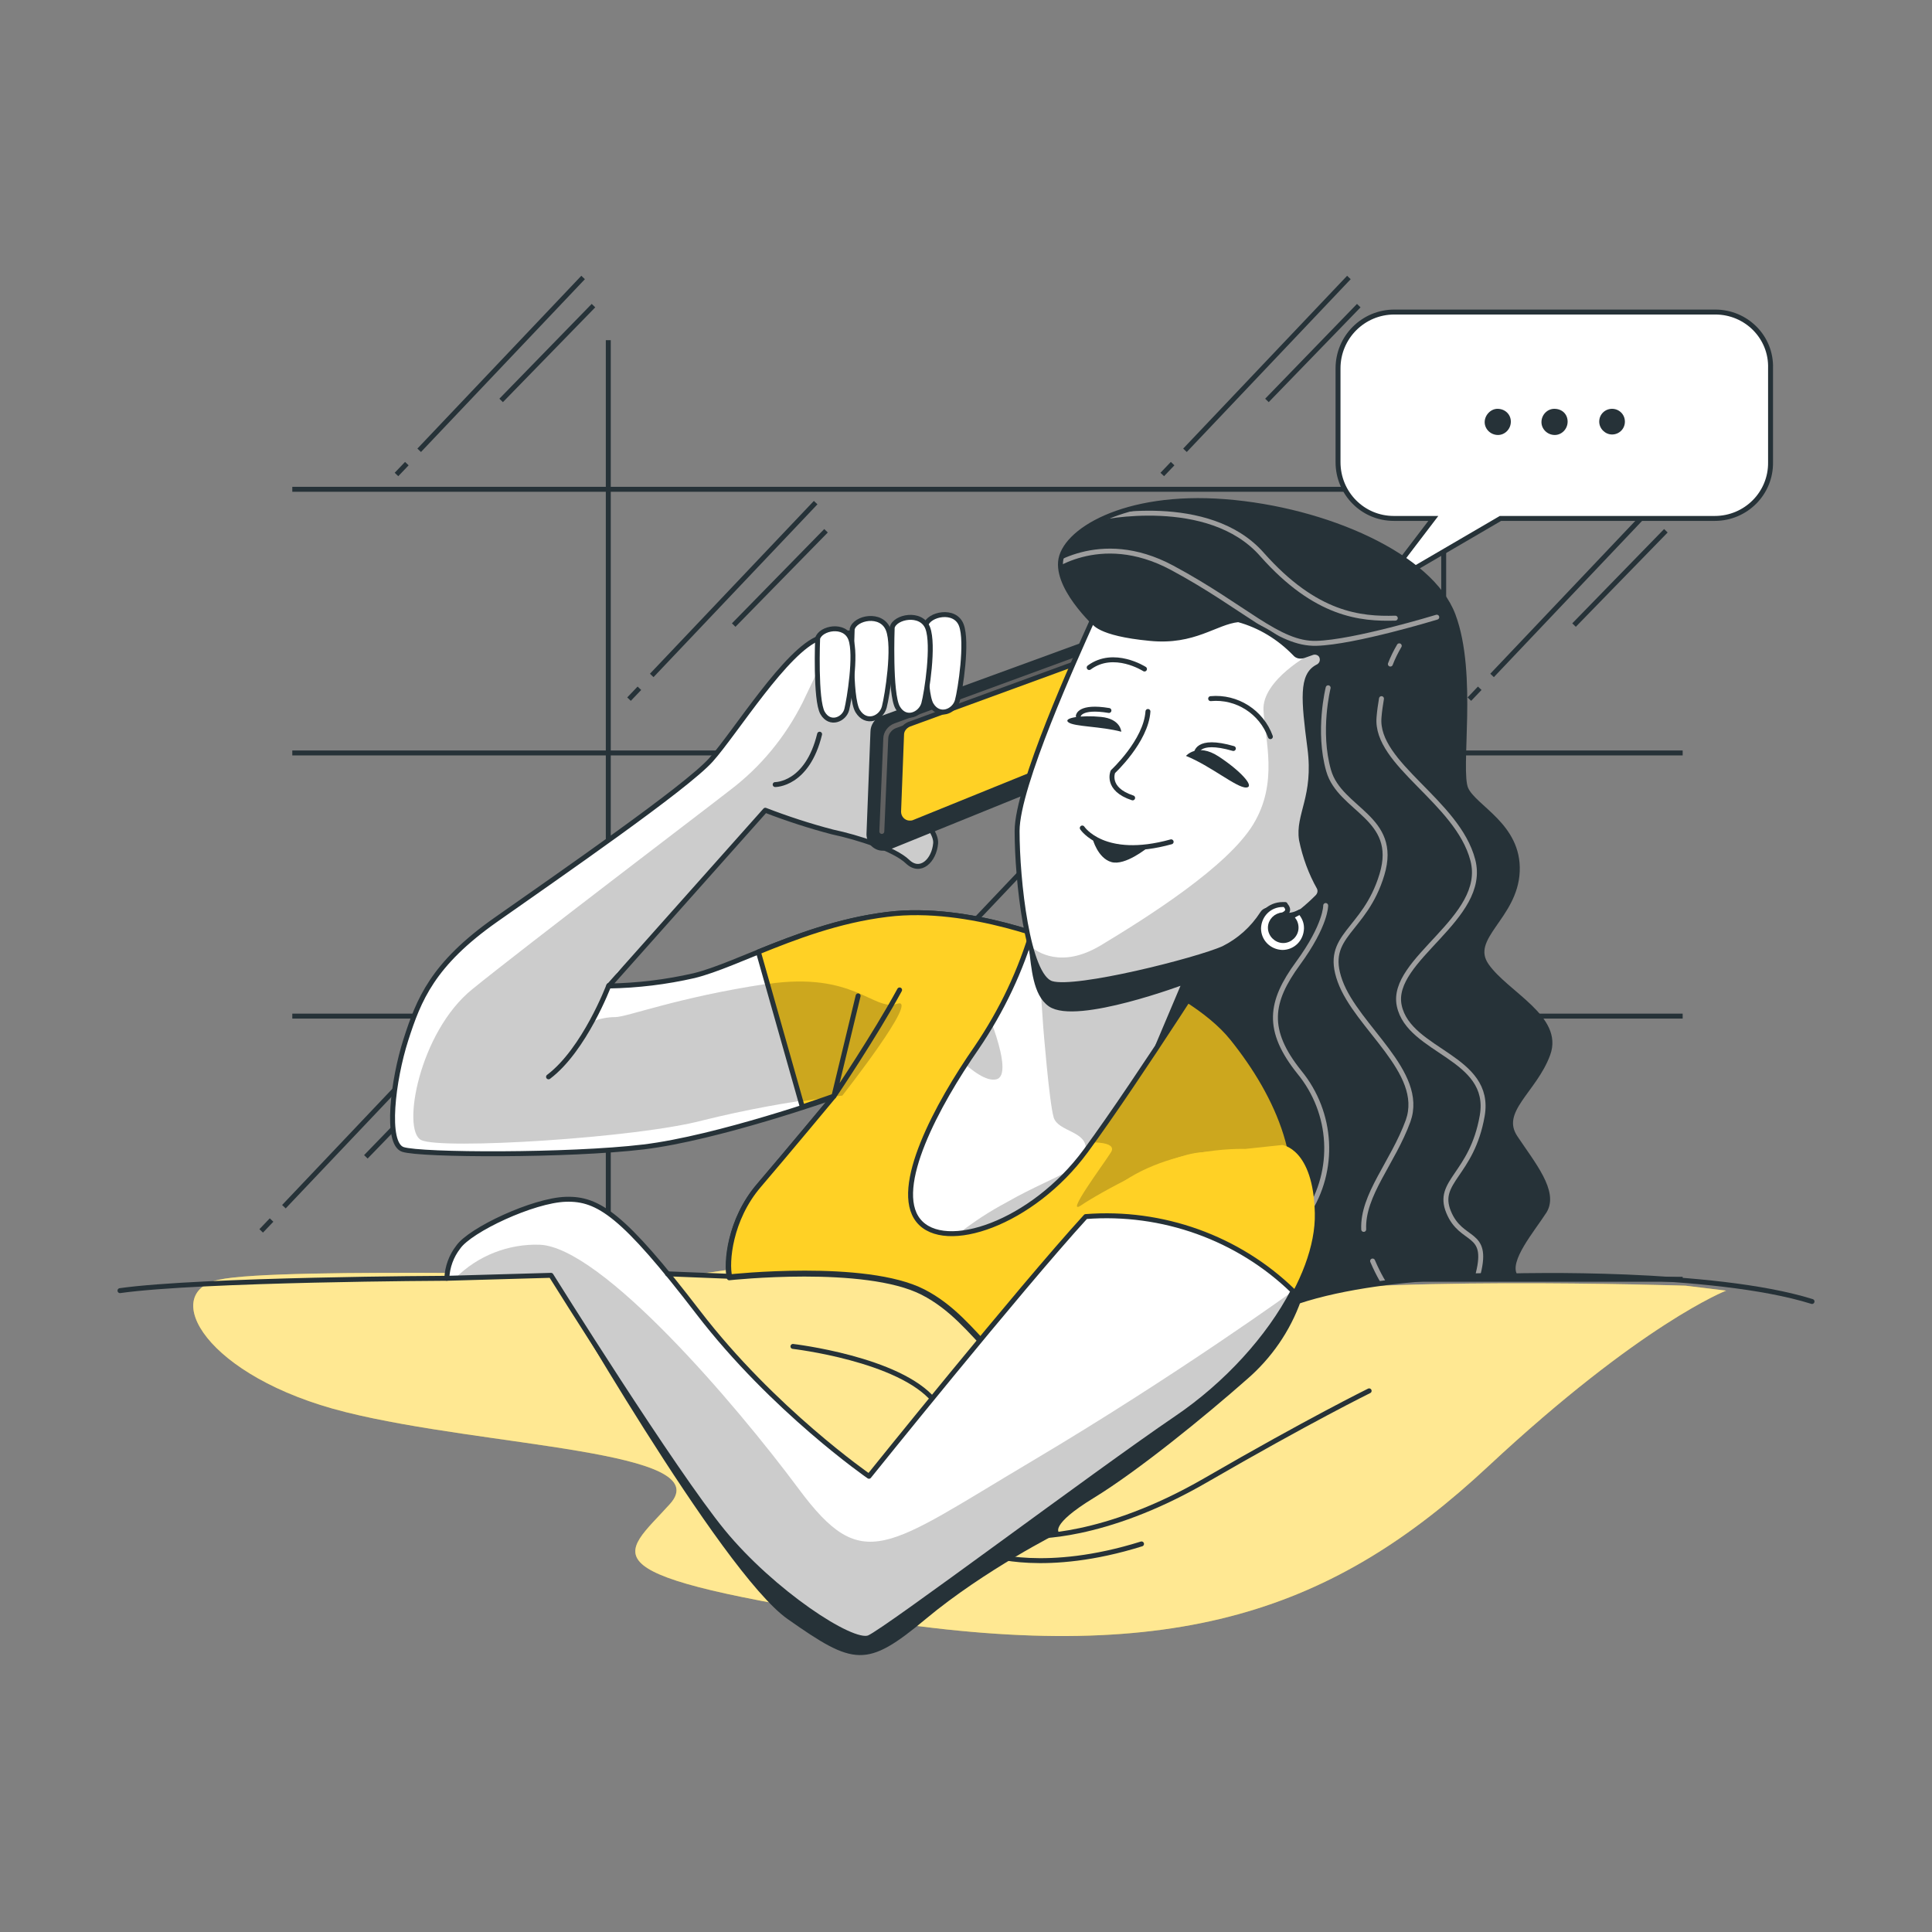 <?xml version="1.0" encoding="utf-8"?>
<!-- Generator: Adobe Illustrator 25.2.3, SVG Export Plug-In . SVG Version: 6.00 Build 0)  -->
<svg version="1.1" id="Layer_1" xmlns="http://www.w3.org/2000/svg" xmlns:xlink="http://www.w3.org/1999/xlink" x="0px" y="0px"
	 viewBox="0 0 391.3 391.3" style="enable-background:new 0 0 391.3 391.3;" xml:space="preserve">
<rect x="0" y="0" width="391.3" height="391.3" fill="#808080" stroke="none"/>
<style type="text/css">
	.st0{fill:none;stroke:#263238;stroke-miterlimit:10;}
	.st1{fill:#FFFFFF;stroke:#263238;stroke-miterlimit:10;}
	.st2{fill:#263238;}
	.st3{fill:#FFD125;}
	.st4{opacity:0.5;fill:#FFFFFF;enable-background:new    ;}
	.st5{fill:none;stroke:#263238;stroke-linecap:round;stroke-linejoin:round;}
	.st6{clip-path:url(#SVGID_2_);}
	.st7{fill:none;stroke:#9E9E9E;stroke-linecap:round;stroke-linejoin:round;}
	.st8{fill:#FFFFFF;}
	.st9{clip-path:url(#SVGID_4_);}
	.st10{opacity:0.2;enable-background:new    ;}
	.st11{clip-path:url(#SVGID_6_);}
	.st12{clip-path:url(#SVGID_8_);}
	.st13{opacity:0.2;}
	.st14{fill:#263238;stroke:#263238;stroke-linecap:round;stroke-linejoin:round;}
	.st15{clip-path:url(#SVGID_10_);}
	.st16{fill:none;stroke:#616161;stroke-linecap:round;stroke-linejoin:round;}
	.st17{fill:#FFD125;stroke:#263238;stroke-linecap:round;stroke-linejoin:round;}
	.st18{clip-path:url(#SVGID_12_);}
	.st19{fill:#FFFFFF;stroke:#263238;stroke-linecap:round;stroke-linejoin:round;}
</style>
<g>
	<g id="freepik--Window--inject-30">
		<line class="st0" x1="59.2" y1="259.1" x2="340.8" y2="259.1"/>
		<line class="st0" x1="59.2" y1="205.8" x2="340.8" y2="205.8"/>
		<line class="st0" x1="59.2" y1="152.5" x2="340.8" y2="152.5"/>
		<line class="st0" x1="59.2" y1="99.1" x2="340.8" y2="99.1"/>
		<line class="st0" x1="123.2" y1="68.9" x2="123.2" y2="259.2"/>
		<line class="st0" x1="292.4" y1="68.9" x2="292.4" y2="259.2"/>
		<line class="st0" x1="129.5" y1="139.4" x2="127.4" y2="141.6"/>
		<line class="st0" x1="165.2" y1="101.8" x2="132" y2="136.8"/>
		<line class="st0" x1="167.3" y1="107.5" x2="148.6" y2="126.6"/>
		<line class="st0" x1="299.7" y1="139.4" x2="297.6" y2="141.6"/>
		<line class="st0" x1="335.4" y1="101.8" x2="302.2" y2="136.8"/>
		<line class="st0" x1="337.4" y1="107.5" x2="318.8" y2="126.6"/>
		<line class="st0" x1="55" y1="247.1" x2="52.9" y2="249.3"/>
		<line class="st0" x1="90.7" y1="209.4" x2="57.5" y2="244.4"/>
		<line class="st0" x1="92.7" y1="215.1" x2="74.1" y2="234.3"/>
		<line class="st0" x1="82.4" y1="93.9" x2="80.3" y2="96.1"/>
		<line class="st0" x1="118.1" y1="56.2" x2="84.9" y2="91.2"/>
		<line class="st0" x1="120.2" y1="61.9" x2="101.5" y2="81.1"/>
		<line class="st0" x1="237.5" y1="93.9" x2="235.4" y2="96.1"/>
		<line class="st0" x1="273.2" y1="56.2" x2="240" y2="91.2"/>
		<line class="st0" x1="275.2" y1="61.9" x2="256.6" y2="81.1"/>
		<line class="st0" x1="189.5" y1="194.8" x2="187.4" y2="197"/>
		<line class="st0" x1="225.2" y1="157.2" x2="192.1" y2="192.1"/>
		<line class="st0" x1="227.3" y1="162.9" x2="208.7" y2="182"/>
	</g>
	<g id="freepik--text-balloon--inject-30">
		<path class="st1" d="M347.4,63.2h-65c-6.3,0-11.4,5.1-11.4,11.4v19c0,6.3,5,11.4,11.3,11.4l0,0h8l-10.9,14.3l24.5-14.3h43.4
			c6.3,0,11.4-5.1,11.3-11.4l0,0v-19C358.8,68.3,353.7,63.2,347.4,63.2z"/>
		<path class="st2" d="M306,85.4c0,1.5-1.2,2.7-2.6,2.7c-1.5,0-2.7-1.2-2.7-2.6s1.2-2.7,2.6-2.7l0,0C304.8,82.8,306,83.9,306,85.4z"
			/>
		<path class="st2" d="M317.5,85.4c0,1.5-1.2,2.7-2.6,2.7c-1.5,0-2.7-1.2-2.7-2.6c0-1.5,1.2-2.7,2.6-2.7l0,0
			C316.4,82.8,317.5,83.9,317.5,85.4z"/>
		<path class="st2" d="M329.1,85.4c0,1.5-1.2,2.6-2.6,2.6s-2.6-1.2-2.6-2.6c0-1.5,1.2-2.6,2.6-2.6l0,0
			C327.9,82.8,329.1,83.9,329.1,85.4z"/>
	</g>
	<g id="freepik--Character--inject-40">
		<path class="st3" d="M341.4,260.4c0,0-68.4-2.2-88.1,2.7s-42.1,15.9-49.2,12s1.6-8.2-17-15.9c-18.6-7.7-37.8-1.6-47-1.1
			s-83.7-1.6-95.8,1.1S41.6,278.9,70,286s75.5,7.7,65.7,18.6c-9.8,10.9-18.7,14.3,42.1,23.6s92.5-2.2,123.6-31.2
			c31.1-29,48.2-35.6,48.2-35.6L341.4,260.4z"/>
		<path class="st4" d="M341.4,260.4c0,0-68.4-2.2-88.1,2.7s-42.1,15.9-49.2,12s1.6-8.2-17-15.9c-18.6-7.7-37.8-1.6-47-1.1
			s-83.7-1.6-95.8,1.1S41.6,278.9,70,286s75.5,7.7,65.7,18.6c-9.8,10.9-18.7,14.3,42.1,23.6s92.5-2.2,123.6-31.2
			c31.1-29,48.2-35.6,48.2-35.6L341.4,260.4z"/>
		<path class="st5" d="M209,311.1c0,0,14.3,0.8,35.2-11.3s33.1-18.1,33.1-18.1"/>
		<path class="st5" d="M200.4,314.8c0,0,11.3,4,30.8-2.1"/>
		<path class="st5" d="M306.9,258.4c0,0,40-1.1,60.1,5.2"/>
		<path class="st5" d="M160.6,272.7c0,0,21.6,2.5,28.6,11"/>
		<path class="st5" d="M90.5,258.9c0,0-49.8,0.2-66.2,2.5"/>
		<path class="st2" d="M222.9,127.4c0,0-8.6-7.5-8.1-13.6s12.8-13.8,33.3-12.2s41.7,11,46.2,23s0.9,31.4,2.6,35.2
			c1.7,3.8,10.8,7.4,10.4,16.7c-0.4,9.3-10.2,13.4-6.2,19.1s15.1,10.5,12.4,17.9s-10.2,11.5-6.6,16.9s8.3,11,5.9,14.9
			c-2.5,3.9-7.7,9.9-6,13c0,0-32.5-0.6-49,7.3c0,0,2.7,0.5-15.9-11.8s-28.4-39-30.8-43.4s-1.9-31.7,1.6-44.3
			c3.5-12.6,7.8-28.5,7.8-28.5L222.9,127.4z"/>
		<g>
			<g>
				<defs>
					<path id="SVGID_1_" d="M222.9,127.4c0,0-8.6-7.5-8.1-13.6s12.8-13.8,33.3-12.2s41.7,11,46.2,23s0.9,31.4,2.6,35.2
						c1.7,3.8,10.8,7.4,10.4,16.7c-0.4,9.3-10.2,13.4-6.2,19.1s15.1,10.5,12.4,17.9s-10.2,11.5-6.6,16.9s8.3,11,5.9,14.9
						c-2.5,3.9-7.7,9.9-6,13c0,0-32.5-0.6-49,7.3c0,0,2.7,0.5-15.9-11.8s-28.4-39-30.8-43.4s-1.9-31.7,1.6-44.3
						c3.5-12.6,7.8-28.5,7.8-28.5L222.9,127.4z"/>
				</defs>
				<clipPath id="SVGID_2_">
					<use xlink:href="#SVGID_1_"  style="overflow:visible;"/>
				</clipPath>
				<g class="st6">
					<path class="st7" d="M211.9,115.7c0,0,10.6-8.7,25.5-0.7s21.5,15.5,29.2,15.3c7.7-0.2,24.4-5.3,24.4-5.3"/>
					<path class="st7" d="M222.5,104.9c0,0,22.3-4.9,33.1,7.4c10.9,12.3,20,13.1,27,12.9"/>
					<path class="st7" d="M278,255.4c2.5,5.8,4.4,7.1,4.4,7.1"/>
					<path class="st7" d="M269,139.3c0,0-2.2,8.8,0.1,16.8c2.3,8,14.3,9.4,10.8,21c-3.5,11.7-11.9,12.2-8.5,21.6
						s17.3,18.4,13.8,28.3c-3.1,8.5-9.3,15-9,22"/>
					<path class="st7" d="M279.8,141.5c-0.2,1.2-0.4,2.5-0.5,3.8c-0.8,9.5,15.9,17,19,28.9c3.1,11.8-16.9,20.1-14.9,29.5
						s18.9,10.3,16.8,22.3s-9.4,13.2-6.8,19.5s8.2,3.6,6,12.4"/>
					<path class="st7" d="M283.4,130.8c-0.7,1.2-1.3,2.4-1.8,3.7"/>
					<path class="st7" d="M268.5,183.4c0,0,0.1,3.9-5.6,11.7s-6.6,13.5,0.3,22.1c6.7,8.2,7.4,19.8,1.5,28.7"/>
				</g>
			</g>
		</g>
		<path class="st5" d="M222.9,127.4c0,0-8.6-7.5-8.1-13.6s12.8-13.8,33.3-12.2s41.7,11,46.2,23s0.9,31.4,2.6,35.2
			c1.7,3.8,10.8,7.4,10.4,16.7c-0.4,9.3-10.2,13.4-6.2,19.1s15.1,10.5,12.4,17.9s-10.2,11.5-6.6,16.9s8.3,11,5.9,14.9
			c-2.5,3.9-7.7,9.9-6,13c0,0-32.5-0.6-49,7.3c0,0,2.7,0.5-15.9-11.8s-28.4-39-30.8-43.4s-1.9-31.7,1.6-44.3
			c3.5-12.6,7.8-28.5,7.8-28.5L222.9,127.4z"/>
		<path class="st8" d="M215.2,191.2c0,0-18.8-8.1-35.5-6s-30.2,10.2-39.1,12.4c-5.7,1.3-11.4,2-17.3,2.1l31.7-35.6
			c4.4,1.7,9,3.2,13.6,4.4c5.2,1.1,12.6,3.5,15.2,6s5.4-0.2,5.7-3.7s-7.7-10-10-12.5s2.9-9.1,6-13.3c3.1-4.2,8.3-12.4,6-14.3
			c-2.3-1.9-18.8-3.9-25.5-1.5c-6.7,2.4-17,19.1-22,24.7c-5,5.6-30.8,23.4-43.6,32.4c-12.8,9-15.6,16.2-18.2,24.3
			c-2.6,8.1-4.2,21-0.6,22.2c3.6,1.2,33.7,1.3,48.7-0.5s38.5-10.1,38.5-10.1s-9.3,11.2-15.2,18.1s-6.6,15.6-5.9,18.5
			c0,0,27.5-3,39.2,3s15.3,19.1,29.5,21.9c14.2,2.8,38-18.1,43.6-32.4s-1.2-29.2-10.5-40.8C240.2,198.9,215.2,191.2,215.2,191.2z"/>
		<g>
			<g>
				<defs>
					<path id="SVGID_3_" d="M215.2,191.2c0,0-18.8-8.1-35.5-6s-30.2,10.2-39.1,12.4c-5.7,1.3-11.4,2-17.3,2.1l31.7-35.6
						c4.4,1.7,9,3.2,13.6,4.4c5.2,1.1,12.6,3.5,15.2,6s5.4-0.2,5.7-3.7s-7.7-10-10-12.5s2.9-9.1,6-13.3c3.1-4.2,8.3-12.4,6-14.3
						c-2.3-1.9-18.8-3.9-25.5-1.5c-6.7,2.4-17,19.1-22,24.7c-5,5.6-30.8,23.4-43.6,32.4c-12.8,9-15.6,16.2-18.2,24.3
						c-2.6,8.1-4.2,21-0.6,22.2c3.6,1.2,33.7,1.3,48.7-0.5s38.5-10.1,38.5-10.1s-9.3,11.2-15.2,18.1s-6.6,15.6-5.9,18.5
						c0,0,27.5-3,39.2,3s15.3,19.1,29.5,21.9c14.2,2.8,38-18.1,43.6-32.4s-1.2-29.2-10.5-40.8C240.2,198.9,215.2,191.2,215.2,191.2z
						"/>
				</defs>
				<clipPath id="SVGID_4_">
					<use xlink:href="#SVGID_3_"  style="overflow:visible;"/>
				</clipPath>
				<g class="st9">
					<path class="st10" d="M170.6,221.9c0,0,15.9-20.2,11.1-18.6s-8.7-6.7-26.6-4S127,206,124.6,206c-1.5,0-3,0.3-4.4,0.8l3.5-7.3
						h-0.4l1-1.1l0.7-1.5l2.9-2.6l27.1-30.4c4.4,1.7,9,3.2,13.6,4.4c5.2,1.1,12.6,3.5,15.2,6s5.4-0.2,5.7-3.7s-7.7-10-10-12.5
						s2.9-9.1,6-13.3c3.1-4.2,8.3-12.4,6-14.3c-2-1.6-14.3-3.3-22-2.3l-1.3,2.1c0,0-2,4.4-5.6,11.9c-3.5,7-8.5,13.1-14.7,17.8
						c-5.1,4-41.6,31.7-52.3,40.4s-14.3,28.5-10.3,30.5c4,2,43.6-0.4,57.1-4c8.5-2.1,17.1-3.7,25.9-4.8l0.6-0.2l-0.1,0.1
						L170.6,221.9z"/>
					<path class="st5" d="M157,158.9c0,0,6.5,0.1,9-10.2"/>
					<path class="st5" d="M123.3,199.6c0,0-4.9,13-12.2,18.5"/>
				</g>
			</g>
		</g>
		<path class="st5" d="M215.2,191.2c0,0-18.8-8.1-35.5-6s-30.2,10.2-39.1,12.4c-5.7,1.3-11.4,2-17.3,2.1l31.7-35.6
			c4.4,1.7,9,3.2,13.6,4.4c5.2,1.1,12.6,3.5,15.2,6s5.4-0.2,5.7-3.7s-7.7-10-10-12.5s2.9-9.1,6-13.3c3.1-4.2,8.3-12.4,6-14.3
			c-2.3-1.9-18.8-3.9-25.5-1.5c-6.7,2.4-17,19.1-22,24.7c-5,5.6-30.8,23.4-43.6,32.4c-12.8,9-15.6,16.2-18.2,24.3
			c-2.6,8.1-4.2,21-0.6,22.2c3.6,1.2,33.7,1.3,48.7-0.5s38.5-10.1,38.5-10.1s-9.3,11.2-15.2,18.1s-6.6,15.6-5.9,18.5
			c0,0,27.5-3,39.2,3s15.3,19.1,29.5,21.9c14.2,2.8,38-18.1,43.6-32.4s-1.2-29.2-10.5-40.8C240.2,198.9,215.2,191.2,215.2,191.2z"/>
		<path class="st3" d="M215.2,191.2c0,0-18.8-8.1-35.5-6c-9.9,1.2-18.7,4.6-26.1,7.6l8.9,31.4c3.9-1.3,6.4-2.2,6.4-2.2
			s-9.3,11.2-15.2,18.1s-6.6,15.6-5.9,18.5c0,0,27.5-3,39.2,3s15.3,19.1,29.5,21.9c14.2,2.8,38-18.1,43.6-32.4s-1.2-29.2-10.5-40.8
			C240.3,198.7,215.2,191.2,215.2,191.2z"/>
		<g>
			<g>
				<defs>
					<path id="SVGID_5_" d="M215.2,191.2c0,0-18.8-8.1-35.5-6c-9.9,1.2-18.7,4.6-26.1,7.6l8.9,31.4c3.9-1.3,6.4-2.2,6.4-2.2
						s-9.3,11.2-15.2,18.1s-6.6,15.6-5.9,18.5c0,0,27.5-3,39.2,3s15.3,19.1,29.5,21.9c14.2,2.8,38-18.1,43.6-32.4
						s-1.2-29.2-10.5-40.8C240.3,198.7,215.2,191.2,215.2,191.2z"/>
				</defs>
				<clipPath id="SVGID_6_">
					<use xlink:href="#SVGID_5_"  style="overflow:visible;"/>
				</clipPath>
				<g class="st11">
					<path class="st10" d="M170.6,221.9c0,0,15.9-20.2,11.1-18.6s-8.7-6.6-26.3-4l6.7,23.8c2.5-0.4,4.7-0.7,6.2-0.9l0.6-0.2
						l-0.1,0.1L170.6,221.9z"/>
					<path class="st5" d="M182.2,200.5c-5,9.2-13.3,21.5-13.3,21.5l4.9-20.3"/>
					<path class="st10" d="M220.2,231.4c0,0,6.3-0.4,4.8,2s-9.5,13.1-6,10.7s17.8-10.3,24.2-10.7s18.6-2.4,26.1,9.1
						c0,0-4.8-22.9-17-33.3c-12.2-10.4-15.5-10.2-15.5-10.2L220.2,231.4z"/>
				</g>
			</g>
		</g>
		<path class="st5" d="M215.2,191.2c0,0-18.8-8.1-35.5-6c-9.9,1.2-18.7,4.6-26.1,7.6l8.9,31.4c3.9-1.3,6.4-2.2,6.4-2.2
			s-9.3,11.2-15.2,18.1s-6.6,15.6-5.9,18.5c0,0,27.5-3,39.2,3s15.3,19.1,29.5,21.9c14.2,2.8,38-18.1,43.6-32.4s-1.2-29.2-10.5-40.8
			C240.3,198.7,215.2,191.2,215.2,191.2z"/>
		<path class="st8" d="M209.3,187.8c-2.5,8.7-6.4,16.9-11.5,24.4c-8,11.5-17.1,28.4-11.8,35s23.1,0.6,33.9-14.1
			c10.8-14.7,29.2-43.8,29.2-43.8S219.5,197.4,209.3,187.8z"/>
		<g>
			<g>
				<defs>
					<path id="SVGID_7_" d="M209.3,187.8c-2.5,8.7-6.4,16.9-11.5,24.4c-8,11.5-17.1,28.4-11.8,35s23.1,0.6,33.9-14.1
						c10.8-14.7,29.2-43.8,29.2-43.8S219.5,197.4,209.3,187.8z"/>
				</defs>
				<clipPath id="SVGID_8_">
					<use xlink:href="#SVGID_7_"  style="overflow:visible;"/>
				</clipPath>
				<g class="st12">
					<g class="st13">
						<path d="M194.2,249.8c6.6-0.6,15.4-5.1,22.4-12.8c-2.8,1.7-7.3,3.4-12.7,6.5C200.5,245.3,197.3,247.4,194.2,249.8z"/>
						<path d="M210.3,193.6l1,14.5c0,0,1.2,15.1,2.1,18.2c0.9,3,6.9,2.7,6.5,6.7c10.8-14.8,29.2-43.8,29.2-43.8
							S219,192.8,210.3,193.6z"/>
					</g>
					<path class="st14" d="M240,198.8l-5.5,13c7.8-11.8,14.6-22.6,14.6-22.6s-28.1,8.9-38.4-0.7c-0.8,1-1.4,2.2-1.8,3.5
						c0.5,4,0.8,9.3,3.8,11.4C218,207.1,240,198.8,240,198.8z"/>
					<path class="st10" d="M198.8,202.1c0,0,7,15.5,3,16.5s-12-9-12-9L198.8,202.1z"/>
				</g>
			</g>
		</g>
		<path class="st5" d="M209.3,187.8c-2.5,8.7-6.4,16.9-11.5,24.4c-8,11.5-17.1,28.4-11.8,35s23.1,0.6,33.9-14.1
			c10.8-14.7,29.2-43.8,29.2-43.8S219.5,197.4,209.3,187.8z"/>
		<path class="st2" d="M111.7,258.3c0,0,34.3,60.1,47.8,69.6s16,10,28,0s27-17.5,27-17.5s-2-1.5,7-7s22.5-16.5,31-24
			c5-4.3,8.8-9.8,11-16l-8.5,2l-80.2,60.5L111.7,258.3"/>
		<path class="st3" d="M252.2,232.7c0,0-18.1-0.7-28.7,9.9S176,299.1,176,299.1s-19.4-13.4-34.6-33.2c-15.2-19.8-20.2-23.2-26.8-23
			s-19.4,6.2-21.8,9.7c-1.4,1.8-2.2,4-2.3,6.3l21.1-0.6c0,0,24.8,39.7,34.8,51.9c10,12.2,26.2,22.9,29.6,21.5s46-33.4,62.2-44.4
			s28.4-28.5,28.1-41.6s-6.6-13.8-6.6-13.8"/>
		<path class="st8" d="M219.9,246.4C206.3,261.3,176,299,176,299s-19.4-13.4-34.6-33.2c-15.2-19.8-20.2-23.1-26.8-22.9
			s-19.4,6.2-21.8,9.7c-1.4,1.8-2.2,4-2.3,6.3l21.1-0.6c0,0,24.8,39.7,34.8,51.9c10,12.2,26.2,22.9,29.6,21.5s46-33.4,62.2-44.4
			c10.2-6.9,18.8-16.4,23.7-25.8C250.8,250.7,235.4,245.2,219.9,246.4z"/>
		<g>
			<g>
				<defs>
					<path id="SVGID_9_" d="M219.9,246.4C206.3,261.3,176,299,176,299s-19.4-13.4-34.6-33.2c-15.2-19.8-20.2-23.1-26.8-22.9
						s-19.4,6.2-21.8,9.7c-1.4,1.8-2.2,4-2.3,6.3l21.1-0.6c0,0,24.8,39.7,34.8,51.9c10,12.2,26.2,22.9,29.6,21.5s46-33.4,62.2-44.4
						c10.2-6.9,18.8-16.4,23.7-25.8C250.8,250.7,235.4,245.2,219.9,246.4z"/>
				</defs>
				<clipPath id="SVGID_10_">
					<use xlink:href="#SVGID_9_"  style="overflow:visible;"/>
				</clipPath>
				<g class="st15">
					<path class="st10" d="M161.8,301.6c-13-17.5-40-49-52.5-49.5c-6.3-0.2-12.5,2.2-17,6.7l19.4-0.6c0,0,24.8,39.7,34.8,51.9
						s26.2,22.9,29.6,21.5s46-33.4,62.2-44.4c10.2-6.9,18.8-16.4,23.7-25.8c0,0-23.6,17.1-53.1,34.6
						C179.4,313.5,174.8,319.1,161.8,301.6z"/>
				</g>
			</g>
		</g>
		<path class="st5" d="M219.9,246.4C206.3,261.3,176,299,176,299s-19.4-13.4-34.6-33.2c-15.2-19.8-20.2-23.1-26.8-22.9
			s-19.4,6.2-21.8,9.7c-1.4,1.8-2.2,4-2.3,6.3l21.1-0.6c0,0,24.8,39.7,34.8,51.9c10,12.2,26.2,22.9,29.6,21.5s46-33.4,62.2-44.4
			c10.2-6.9,18.8-16.4,23.7-25.8C250.8,250.7,235.4,245.2,219.9,246.4z"/>
		<path class="st14" d="M176.8,148.2l-0.8,20.6c-0.1,1.6,1.2,3,2.8,3c0.4,0,0.8-0.1,1.2-0.2l36.5-14.8c0.5-0.2,0.8-0.6,1-1.1l7.2-24
			c0.3-0.9-0.2-1.9-1.2-2.2c-0.4-0.1-0.8-0.1-1.1,0l-43.8,16C177.6,145.9,176.8,147,176.8,148.2z"/>
		<path class="st16" d="M222.2,132l-40.9,15c-1.1,0.4-1.9,1.5-1.9,2.6l-0.8,18.8"/>
		<path class="st17" d="M182.6,148.8l-0.6,15.6c0,1.2,0.9,2.2,2.1,2.3c0.3,0,0.6,0,0.9-0.1l27.6-11.2c0.4-0.2,0.7-0.5,0.8-0.9
			l5.5-18.2c0.2-0.7-0.2-1.5-0.9-1.7c-0.3-0.1-0.6-0.1-0.8,0l-33.1,12.1C183.2,147.1,182.6,147.9,182.6,148.8z"/>
		<line class="st5" x1="147.8" y1="258.5" x2="135.2" y2="258"/>
		<path class="st8" d="M266.8,135.1L266.8,135.1c0.9-0.4,1.2-1.3,0.9-2.1c-0.3-0.8-1.3-1.1-2-0.8l-1.7,0.6c-0.6,0.2-1.3,0.1-1.7-0.4
			c-3.2-3.3-7.1-5.7-11.5-6.9c-4.7,0.5-8.9,4.7-17.9,3.8c-10.6-1-11.4-3.4-11.4-3.4l-0.2-0.4c-3.4,7.6-15.3,33.7-15.3,42.8
			c0,9.9,2.1,29.5,7,30.9c4.9,1.5,29.4-4.7,34.8-7.1c3.2-1.6,5.9-4,7.9-7.1c0.3-0.5,1-0.8,1.6-0.7c1.9,0.4,3,2.1,6.4,0.2
			c1.1-0.9,2.1-1.8,3.1-2.8c0.5-0.5,0.7-1.2,0.4-1.9c-1.7-3-2.9-6.3-3.6-9.7c-0.8-5.1,3-8.7,1.7-18.6
			C264,141.6,263.6,136.8,266.8,135.1z"/>
		<g>
			<g>
				<defs>
					<path id="SVGID_11_" d="M266.8,135.1L266.8,135.1c0.9-0.4,1.2-1.3,0.9-2.1c-0.3-0.8-1.3-1.1-2-0.8l-1.7,0.6
						c-0.6,0.2-1.3,0.1-1.7-0.4c-3.2-3.3-7.1-5.7-11.5-6.9c-4.7,0.5-8.9,4.7-17.9,3.8c-10.6-1-11.4-3.4-11.4-3.4l-0.2-0.4
						c-3.4,7.6-15.3,33.7-15.3,42.8c0,9.9,2.1,29.5,7,30.9c4.9,1.5,29.4-4.7,34.8-7.1c3.2-1.6,5.9-4,7.9-7.1c0.3-0.5,1-0.8,1.6-0.7
						c1.9,0.4,3,2.1,6.4,0.2c1.1-0.9,2.1-1.8,3.1-2.8c0.5-0.5,0.7-1.2,0.4-1.9c-1.7-3-2.9-6.3-3.6-9.7c-0.8-5.1,3-8.7,1.7-18.6
						C264,141.6,263.6,136.8,266.8,135.1z"/>
				</defs>
				<clipPath id="SVGID_12_">
					<use xlink:href="#SVGID_11_"  style="overflow:visible;"/>
				</clipPath>
				<g class="st18">
					<path class="st10" d="M255.9,143.8c0.3,6.1,3.1,14.7-2.1,23.2c-5.2,8.5-21.1,18.6-30.9,24.5c-7.9,4.7-12.8,1.4-14.4,0
						c1.1,4.1,2.5,7.2,4.3,7.8c4.8,1.5,29.4-4.7,34.8-7.1c3.2-1.6,5.9-4,7.9-7.1c0.3-0.5,1-0.8,1.6-0.7c1.9,0.4,3,2.1,6.4,0.2
						c1.1-0.9,2.1-1.8,3.1-2.8c0.5-0.5,0.7-1.2,0.4-1.9c-1.7-3-2.9-6.3-3.6-9.7c-0.8-5.1,3-8.7,1.7-18.6c-1.3-9.9-1.5-14.7,1.7-16.4
						h0.1c0.8-0.4,1-1.3,0.6-2.1c-0.2-0.3-0.5-0.6-0.8-0.7h-1.1C265.6,132.3,255.6,137.7,255.9,143.8z"/>
					<path class="st5" d="M229.4,161.6c-5.5-1.8-4-5.3-4-5.3s6.7-6.2,7.1-12.2"/>
					<path class="st2" d="M227.1,148.2c0,0-0.1-2.6-4.1-3c-4-0.4-7.8,0.2-6.6,1.1C217.6,147.2,223,147.1,227.1,148.2z"/>
					<path class="st2" d="M240.2,153.1c0,0,2.3-2.7,6.6,0.1c4.3,2.8,7.5,6.2,5.6,6.3S245.2,155.1,240.2,153.1z"/>
					<path class="st5" d="M245.2,141.5c5.3-0.5,10.3,2.7,12.1,7.7"/>
					<path class="st5" d="M231.8,135.5c0,0-6.2-4-11.2-0.3"/>
					<path class="st5" d="M242.3,152.7c0,0-0.1-3.3,7.5-1.1"/>
					<path class="st5" d="M218.4,145c0,0,0.2-2.1,6.2-1.1"/>
					<path class="st5" d="M219.2,167.7c0,0,4.3,6.6,18,2.8"/>
					<path class="st2" d="M221.3,169.9c0,0,1,3.9,3.8,4.7c2.8,0.8,7.3-2.9,7.3-2.9C228.6,171.5,224.9,170.9,221.3,169.9z"/>
				</g>
			</g>
		</g>
		<path class="st5" d="M266.8,135.1L266.8,135.1c0.9-0.4,1.2-1.3,0.9-2.1c-0.3-0.8-1.3-1.1-2-0.8l-1.7,0.6c-0.6,0.2-1.3,0.1-1.7-0.4
			c-3.2-3.3-7.1-5.7-11.5-6.9c-4.7,0.5-8.9,4.7-17.9,3.8c-10.6-1-11.4-3.4-11.4-3.4l-0.2-0.4c-3.4,7.6-15.3,33.7-15.3,42.8
			c0,9.9,2.1,29.5,7,30.9c4.9,1.5,29.4-4.7,34.8-7.1c3.2-1.6,5.9-4,7.9-7.1c0.3-0.5,1-0.8,1.6-0.7c1.9,0.4,3,2.1,6.4,0.2
			c1.1-0.9,2.1-1.8,3.1-2.8c0.5-0.5,0.7-1.2,0.4-1.9c-1.7-3-2.9-6.3-3.6-9.7c-0.8-5.1,3-8.7,1.7-18.6
			C264,141.6,263.6,136.8,266.8,135.1z"/>
		<path class="st19" d="M262,185.4l-0.4,0.5c0.6,0.5,0.9,1.2,0.9,2c0,1.4-1.2,2.6-2.6,2.6s-2.6-1.2-2.6-2.6c0-1.4,1.1-2.5,2.5-2.6
			c1.9-0.8,0.5-2,0.5-2v-0.1c-0.2,0-0.3,0-0.5,0c-2.7,0-4.8,2.1-4.9,4.8c0,2.7,2.1,4.8,4.8,4.9c2.7,0,4.8-2.1,4.9-4.8
			c0-0.1,0-0.1,0-0.2c0-1.2-0.5-2.3-1.3-3.2L262,185.4z"/>
		<path class="st19" d="M172.6,127.4c0,0-0.6,13.8,1.1,16.6c1.7,2.8,4.8,1.5,5.4-0.8s2.2-12.2,0.8-15.7S173.2,125.1,172.6,127.4z"/>
		<path class="st19" d="M165.6,129.3c0,0-0.5,12.5,1,15.1c1.5,2.6,4.4,1.3,4.9-0.7s2-11.1,0.8-14.3
			C171.1,126.2,166.2,127.2,165.6,129.3z"/>
		<path class="st19" d="M187.5,126.6c0,0-0.5,13.4,1.1,16.1s4.7,1.4,5.3-0.8c0.6-2.2,2.1-11.9,0.8-15.3
			C193.4,123.2,188.1,124.4,187.5,126.6z"/>
		<path class="st19" d="M180.7,127.1c0,0-0.5,13.4,1.1,16.2c1.6,2.8,4.7,1.4,5.3-0.8c0.6-2.2,2.1-11.9,0.8-15.3
			S181.2,124.9,180.7,127.1z"/>
	</g>
</g>
</svg>
